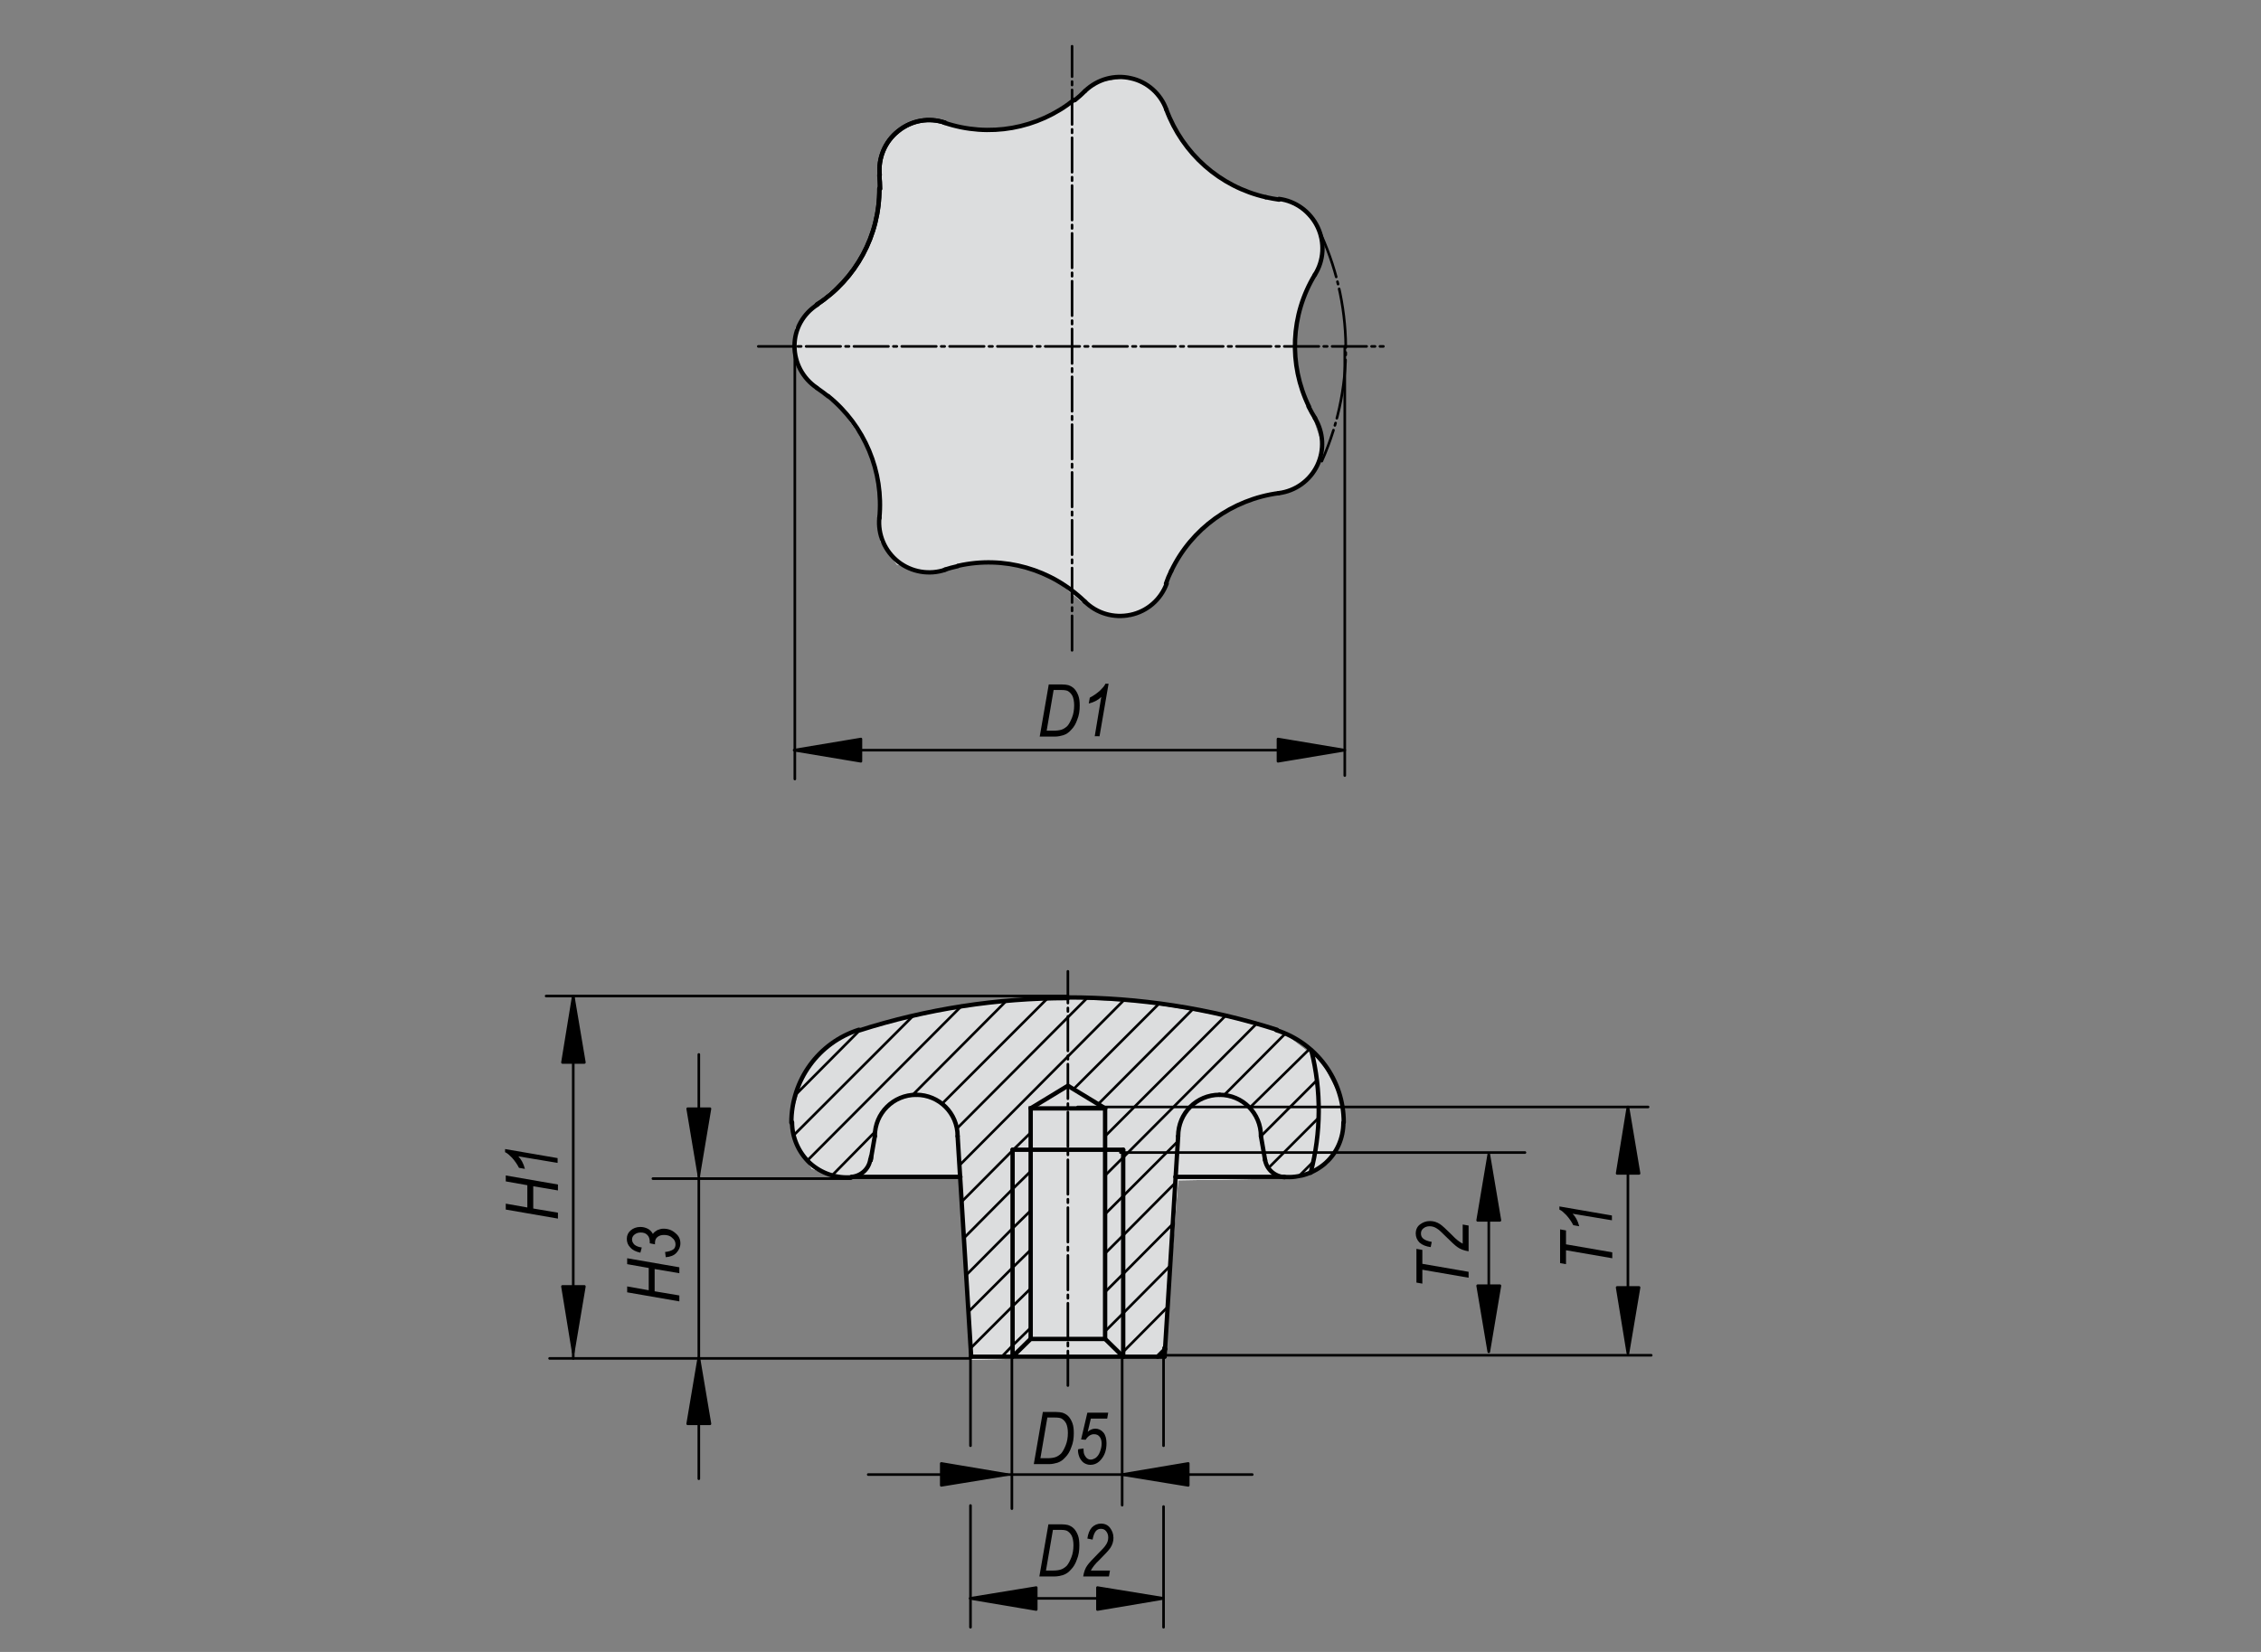 <?xml version="1.0" encoding="utf-8"?>
<!-- Generator: Adobe Illustrator 16.0.3, SVG Export Plug-In . SVG Version: 6.00 Build 0)  -->
<!DOCTYPE svg PUBLIC "-//W3C//DTD SVG 1.1//EN" "http://www.w3.org/Graphics/SVG/1.1/DTD/svg11.dtd">
<svg version="1.1" id="K0149-06192-54008" xmlns="http://www.w3.org/2000/svg" xmlns:xlink="http://www.w3.org/1999/xlink" x="0px"
	 y="0px" width="650px" height="475px" viewBox="0 0 650 475" enable-background="new 0 0 650 475" xml:space="preserve">
<rect x="0" y="0" width="650" height="475" fill="#808080" stroke="none"/>
<polygon fill="#FFFFFF" points="244.4,296.9 268,291.2 285.9,288.1 307.2,287.2 328.7,288.4 349.6,291.8 368.8,296.9 380,305.4 
	386.1,317.3 385.4,328.8 381.8,334.6 373.6,338.8 338.7,339.4 334.8,389.8 278.9,391 275.9,338.8 241.6,338.8 233.4,336.1 
	228.6,328.8 228,319.7 231.6,307.6 236.5,301.8 "/>
<polygon fill="#DCDDDE" points="244.4,296.9 268,291.2 285.9,288.1 307.2,287.2 328.7,288.4 349.6,291.8 368.8,296.9 380,305.4 
	386.1,317.3 385.4,328.8 381.8,334.6 373.6,338.8 338.7,339.4 334.8,389.8 278.9,391 275.9,338.8 241.6,338.8 233.4,336.1 
	228.6,328.8 228,319.7 231.6,307.6 236.5,301.8 "/>
<path fill="none" stroke="#000000" stroke-width="1.25" stroke-linecap="round" stroke-miterlimit="1.5" d="M263.4,314.8
	c-6.6,0-11.9,5.3-11.9,11.9"/>
<path fill="none" stroke="#000000" stroke-width="1.25" stroke-linecap="round" stroke-miterlimit="1.5" d="M275.3,326.7
	c0-6.6-5.3-11.9-11.9-11.9"/>
<line fill="none" stroke="#000000" stroke-width="1.25" stroke-linecap="round" stroke-miterlimit="1.5" x1="279.2" y1="390.1" x2="275.3" y2="326.7"/>
<line fill="none" stroke="#000000" stroke-width="1.25" stroke-linecap="round" stroke-miterlimit="1.5" x1="251.5" y1="326.7" x2="250.3" y2="333.6"/>
<path fill="none" stroke="#000000" stroke-width="1.25" stroke-linecap="round" stroke-miterlimit="1.5" d="M227.7,322.7
	c0,4.4,1.9,8.7,5.1,11.7c3.3,3,7.7,4.5,12.1,4.1"/>
<path fill="none" stroke="#000000" stroke-width="1.25" stroke-linecap="round" stroke-miterlimit="1.5" d="M307,287
	c-20.4,0-40.6,3.1-60,9.3"/>
<path fill="none" stroke="#000000" stroke-width="1.25" stroke-linecap="round" stroke-miterlimit="1.5" d="M246.9,296.1
	c-11.6,3.7-19.4,14.5-19.4,26.7"/>
<line fill="none" stroke="#000000" stroke-width="1.25" stroke-linecap="round" stroke-miterlimit="1.5" x1="279.2" y1="390.1" x2="334.8" y2="390.1"/>
<path fill="none" stroke="#000000" stroke-width="1.25" stroke-linecap="round" stroke-miterlimit="1.5" d="M362.5,326.7
	c0-6.6-5.3-11.9-11.9-11.9"/>
<path fill="none" stroke="#000000" stroke-width="1.25" stroke-linecap="round" stroke-miterlimit="1.5" d="M350.6,314.8
	c-6.6,0-11.9,5.3-11.9,11.9"/>
<line fill="none" stroke="#000000" stroke-width="1.25" stroke-linecap="round" stroke-miterlimit="1.5" x1="334.8" y1="390.1" x2="338.7" y2="326.7"/>
<line fill="none" stroke="#000000" stroke-width="1.25" stroke-linecap="round" stroke-miterlimit="1.5" x1="362.5" y1="326.7" x2="363.7" y2="333.6"/>
<path fill="none" stroke="#000000" stroke-width="1.25" stroke-linecap="round" stroke-miterlimit="1.5" d="M369.1,338.4
	c4.4,0.4,8.7-1.1,12-4c3.3-3,5.1-7.2,5.1-11.6"/>
<path fill="none" stroke="#000000" stroke-width="1.25" stroke-linecap="round" stroke-miterlimit="1.5" d="M367.1,296.1
	c-19.4-6.2-39.7-9.3-60.1-9.3"/>
<path fill="none" stroke="#000000" stroke-width="1.25" stroke-linecap="round" stroke-miterlimit="1.5" d="M386.3,322.7
	c0-12.1-7.8-22.8-19.4-26.5"/>
<path fill="none" stroke="#000000" stroke-width="1.25" stroke-linecap="round" stroke-miterlimit="1.5" d="M250.3,333.6
	c0.1-0.3,0.1-0.7,0.1-1"/>
<path fill="none" stroke="#000000" stroke-width="1.25" stroke-linecap="round" stroke-miterlimit="1.5" d="M244.9,338.4
	c2.7-0.3,4.9-2.3,5.3-5"/>
<path fill="none" stroke="#000000" stroke-width="1.25" stroke-linecap="round" stroke-miterlimit="1.5" d="M363.7,333.6
	c0.5,2.7,2.8,4.7,5.6,4.9"/>
<line fill="none" stroke="#000000" stroke-width="0.75" stroke-linecap="round" stroke-miterlimit="1.5" stroke-dasharray="9.921,1.417,0.992,1.417" x1="307" y1="398.4" x2="307" y2="279.3"/>
<path fill="none" stroke="#000000" stroke-width="1.25" stroke-linecap="round" stroke-miterlimit="1.5" d="M376.8,337.2
	c3-11.5,3.1-23.6,0.2-35.1"/>
<line fill="none" stroke="#000000" stroke-width="1.25" stroke-linecap="round" stroke-miterlimit="1.5" x1="244.9" y1="338.4" x2="276.1" y2="338.4"/>
<line fill="none" stroke="#000000" stroke-width="1.25" stroke-linecap="round" stroke-miterlimit="1.5" x1="369.1" y1="338.4" x2="337.9" y2="338.4"/>
<line fill="none" stroke="#000000" stroke-width="1.25" stroke-linecap="round" stroke-miterlimit="1.5" x1="291.1" y1="330.6" x2="322.9" y2="330.6"/>
<line fill="none" stroke="#000000" stroke-width="1.25" stroke-linecap="round" stroke-miterlimit="1.5" x1="322.9" y1="390.1" x2="322.9" y2="330.6"/>
<line fill="none" stroke="#000000" stroke-width="1.25" stroke-linecap="round" stroke-miterlimit="1.5" x1="291.1" y1="390.1" x2="291.1" y2="330.6"/>
<line fill="none" stroke="#000000" stroke-width="1.25" stroke-linecap="round" stroke-miterlimit="1.5" x1="317.7" y1="385" x2="317.7" y2="318.7"/>
<polyline fill="none" stroke="#000000" stroke-width="1.25" stroke-linecap="round" stroke-miterlimit="1.5" points="296.3,385 
	296.3,318.7 317.7,318.7 "/>
<polyline fill="none" stroke="#000000" stroke-width="1.25" stroke-linecap="round" stroke-miterlimit="1.5" points="296.3,318.7 
	307,312.2 317.7,318.7 "/>
<polyline fill="none" stroke="#000000" stroke-width="1.25" stroke-linecap="round" stroke-miterlimit="1.5" points="291.1,390.1 
	296.3,385 317.7,385 322.9,390.1 "/>
<line fill="none" stroke="#000000" stroke-width="1.25" stroke-linecap="round" stroke-miterlimit="1.5" x1="332.8" y1="390.1" x2="335" y2="387.9"/>
<polyline fill="none" stroke="#000000" stroke-width="0.75" stroke-linecap="round" stroke-miterlimit="1.5" points="322.3,389.5 
	322.9,388.7 335.5,376 "/>
<line fill="none" stroke="#000000" stroke-width="0.75" stroke-linecap="round" stroke-miterlimit="1.5" x1="373.4" y1="338.2" x2="377.6" y2="334"/>
<polyline fill="none" stroke="#000000" stroke-width="0.75" stroke-linecap="round" stroke-miterlimit="1.5" points="317.7,382.8 
	322.9,377.6 336.3,364.1 "/>
<line fill="none" stroke="#000000" stroke-width="0.75" stroke-linecap="round" stroke-miterlimit="1.5" x1="364.7" y1="335.8" x2="379.2" y2="321.3"/>
<polyline fill="none" stroke="#000000" stroke-width="0.75" stroke-linecap="round" stroke-miterlimit="1.5" points="317.7,371.5 
	322.9,366.3 337.1,352 "/>
<line fill="none" stroke="#000000" stroke-width="0.75" stroke-linecap="round" stroke-miterlimit="1.5" x1="362.5" y1="326.7" x2="378.6" y2="310.6"/>
<polyline fill="none" stroke="#000000" stroke-width="0.75" stroke-linecap="round" stroke-miterlimit="1.5" points="288,390.1 
	291.1,386.9 296.3,381.8 "/>
<polyline fill="none" stroke="#000000" stroke-width="0.75" stroke-linecap="round" stroke-miterlimit="1.5" points="317.7,360.4 
	322.9,355.2 337.9,340.1 "/>
<line fill="none" stroke="#000000" stroke-width="0.75" stroke-linecap="round" stroke-miterlimit="1.5" x1="359.3" y1="318.5" x2="376.6" y2="301.5"/>
<polyline fill="none" stroke="#000000" stroke-width="0.75" stroke-linecap="round" stroke-miterlimit="1.5" points="279,387.7 
	291.1,375.6 296.3,370.5 "/>
<polyline fill="none" stroke="#000000" stroke-width="0.75" stroke-linecap="round" stroke-miterlimit="1.5" points="317.7,349.1 
	322.9,343.9 338.5,328.3 "/>
<line fill="none" stroke="#000000" stroke-width="0.75" stroke-linecap="round" stroke-miterlimit="1.5" x1="352" y1="314.8" x2="369.6" y2="297.1"/>
<polyline fill="none" stroke="#000000" stroke-width="0.75" stroke-linecap="round" stroke-miterlimit="1.5" points="278.4,377.2 
	291.1,364.5 296.3,359.4 "/>
<polyline fill="none" stroke="#000000" stroke-width="0.75" stroke-linecap="round" stroke-miterlimit="1.5" points="317.7,338 
	322.9,332.8 361.1,294.5 "/>
<polyline fill="none" stroke="#000000" stroke-width="0.75" stroke-linecap="round" stroke-miterlimit="1.5" points="277.9,366.5 
	291.1,353.2 296.3,348.1 "/>
<line fill="none" stroke="#000000" stroke-width="0.75" stroke-linecap="round" stroke-miterlimit="1.5" x1="317.7" y1="326.7" x2="352.2" y2="292.2"/>
<polyline fill="none" stroke="#000000" stroke-width="0.75" stroke-linecap="round" stroke-miterlimit="1.5" points="277.1,356 
	291.1,341.9 296.3,336.8 "/>
<line fill="none" stroke="#000000" stroke-width="0.75" stroke-linecap="round" stroke-miterlimit="1.5" x1="315.7" y1="317.5" x2="342.9" y2="290.2"/>
<polyline fill="none" stroke="#000000" stroke-width="0.75" stroke-linecap="round" stroke-miterlimit="1.5" points="276.5,345.5 
	291.1,330.8 291.3,330.6 296.3,325.7 "/>
<line fill="none" stroke="#000000" stroke-width="0.75" stroke-linecap="round" stroke-miterlimit="1.5" x1="308.6" y1="313.2" x2="333.2" y2="288.6"/>
<line fill="none" stroke="#000000" stroke-width="0.75" stroke-linecap="round" stroke-miterlimit="1.5" x1="275.9" y1="335" x2="323.1" y2="287.6"/>
<line fill="none" stroke="#000000" stroke-width="0.75" stroke-linecap="round" stroke-miterlimit="1.5" x1="275.1" y1="324.5" x2="312.5" y2="287"/>
<line fill="none" stroke="#000000" stroke-width="0.75" stroke-linecap="round" stroke-miterlimit="1.5" x1="270.9" y1="317.3" x2="301.2" y2="287"/>
<line fill="none" stroke="#000000" stroke-width="0.75" stroke-linecap="round" stroke-miterlimit="1.5" x1="239.2" y1="338" x2="251.5" y2="325.5"/>
<line fill="none" stroke="#000000" stroke-width="0.75" stroke-linecap="round" stroke-miterlimit="1.5" x1="262.4" y1="314.8" x2="289.3" y2="287.8"/>
<line fill="none" stroke="#000000" stroke-width="0.75" stroke-linecap="round" stroke-miterlimit="1.5" x1="232.2" y1="333.6" x2="276.5" y2="289.2"/>
<line fill="none" stroke="#000000" stroke-width="0.75" stroke-linecap="round" stroke-miterlimit="1.5" x1="228.1" y1="326.5" x2="262.6" y2="292"/>
<line fill="none" stroke="#000000" stroke-width="0.75" stroke-linecap="round" stroke-miterlimit="1.5" x1="228.9" y1="314.6" x2="247.3" y2="296.1"/>
<line fill="none" stroke="#000000" stroke-width="0.75" stroke-linecap="round" stroke-miterlimit="1.5" x1="334.5" y1="433.2" x2="334.5" y2="467.9"/>
<line fill="none" stroke="#000000" stroke-width="0.75" stroke-linecap="round" stroke-miterlimit="1.5" x1="334.5" y1="387.5" x2="334.5" y2="415.7"/>
<line fill="none" stroke="#000000" stroke-width="0.75" stroke-linecap="round" stroke-miterlimit="1.5" x1="279" y1="432.9" x2="279" y2="467.9"/>
<line fill="none" stroke="#000000" stroke-width="0.75" stroke-linecap="round" stroke-miterlimit="1.5" x1="279" y1="387.5" x2="279" y2="415.7"/>
<line fill="none" stroke="#000000" stroke-width="0.75" stroke-linecap="round" stroke-miterlimit="1.5" x1="290.9" y1="389.5" x2="290.9" y2="433.8"/>
<line fill="none" stroke="#000000" stroke-width="0.75" stroke-linecap="round" stroke-miterlimit="1.5" x1="322.6" y1="389.5" x2="322.6" y2="432.8"/>
<path fill="none" stroke="#000000" stroke-width="1.25" stroke-linecap="round" stroke-miterlimit="1.5" d="M291.6,389.4"/>
<path fill="none" stroke="#000000" stroke-width="1.25" stroke-linecap="round" stroke-miterlimit="1.5" d="M307.4,286.3"/>
<line fill="none" stroke="#000000" stroke-width="0.75" stroke-linecap="round" stroke-miterlimit="1.5" x1="473.8" y1="318.3" x2="309.8" y2="318.3"/>
<line fill="none" stroke="#000000" stroke-width="0.75" stroke-linecap="round" stroke-miterlimit="1.5" x1="334" y1="389.7" x2="474.7" y2="389.7"/>
<line fill="none" stroke="#000000" stroke-width="0.75" stroke-linecap="round" stroke-miterlimit="1.5" x1="322.1" y1="331.4" x2="438.4" y2="331.4"/>
<polyline fill="none" stroke="#000000" stroke-width="0.75" stroke-linecap="round" stroke-miterlimit="1.5" points="468,382.6 
	468,366.8 468,326.3 "/>
<g>
	<path d="M463.5,361.8l-13.3-2.3v4l-1.7-0.3v-9.7l1.7,0.3v4l13.3,2.3V361.8z"/>
	<path d="M463.5,350.9l-11.4-1.9c0.8,0.8,1.5,2,1.9,3.6l-1.7-0.3c-0.5-1-1.2-2-2-2.9c-0.7-0.7-1.3-1.3-2-1.6v-0.9l15.1,2.6V350.9z"
		/>
</g>
<polygon points="468,337.4 464.9,337.4 468,318.3 471.2,337.4 "/>
<polyline fill="none" stroke="#000000" stroke-width="0.75" stroke-linecap="round" stroke-linejoin="round" stroke-miterlimit="1.5" points="
	468,337.4 464.9,337.4 468,318.3 471.2,337.4 468,337.4 "/>
<polygon points="468,370.2 471.2,370.2 468,389.2 464.9,370.2 "/>
<polyline fill="none" stroke="#000000" stroke-width="0.75" stroke-linecap="round" stroke-linejoin="round" stroke-miterlimit="1.5" points="
	468,370.2 471.2,370.2 468,389.2 464.9,370.2 468,370.2 "/>
<polyline fill="none" stroke="#000000" stroke-width="0.75" stroke-linecap="round" stroke-miterlimit="1.5" points="428,387.2 
	428,370.1 428,333.2 "/>
<g>
	<path d="M422.2,367.4l-13.3-2.3v4l-1.7-0.3v-9.7l1.7,0.3v4l13.3,2.3V367.4z"/>
	<path d="M422.2,359.8c-1.3-0.2-2.4-0.6-3.2-1.2c-0.6-0.4-1.8-1.5-3.5-3.2c-1-1-1.8-1.8-2.5-2.2c-0.6-0.4-1.3-0.6-2-0.6
		c-0.7,0-1.3,0.2-1.8,0.6c-0.5,0.4-0.7,0.9-0.7,1.5c0,0.6,0.2,1.1,0.7,1.5s1.3,0.7,2.4,0.9l-0.3,1.5c-1.4-0.2-2.4-0.6-3.2-1.3
		c-0.7-0.7-1.1-1.6-1.1-2.6c0-1.1,0.4-2,1.2-2.6c0.8-0.6,1.7-1,2.9-1c1,0,2,0.3,2.9,0.9c0.6,0.4,1.7,1.4,3.4,3.1
		c1.2,1.3,2.3,2.1,3.1,2.5v-5.5l1.7,0.3V359.8z"/>
</g>
<polygon points="428,350.9 424.8,350.9 428,331.9 431.2,350.9 "/>
<polyline fill="none" stroke="#000000" stroke-width="0.75" stroke-linecap="round" stroke-linejoin="round" stroke-miterlimit="1.5" points="
	428,350.9 424.8,350.9 428,331.9 431.2,350.9 428,350.9 "/>
<polygon points="428,369.7 431.2,369.7 428,388.7 424.8,369.7 "/>
<polyline fill="none" stroke="#000000" stroke-width="0.75" stroke-linecap="round" stroke-linejoin="round" stroke-miterlimit="1.5" points="
	428,369.7 431.2,369.7 428,388.7 424.8,369.7 428,369.7 "/>
<polyline fill="none" stroke="#000000" stroke-width="0.75" stroke-linecap="round" stroke-miterlimit="1.5" points="332,459.6 
	315.8,459.6 280.7,459.6 "/>
<g>
	<path d="M298.8,453.3l2.6-15h3.7c0.8,0,1.5,0.1,1.9,0.2c0.6,0.2,1.2,0.5,1.7,1s0.9,1.2,1.2,2c0.3,0.8,0.4,1.8,0.4,2.9
		c0,1.5-0.2,2.8-0.7,4c-0.4,1.2-1,2.2-1.7,2.9c-0.7,0.8-1.4,1.3-2.3,1.6c-0.7,0.2-1.5,0.4-2.4,0.4H298.8z M300.7,451.6h2
		c0.9,0,1.7-0.1,2.3-0.3c0.6-0.2,1.2-0.6,1.7-1.1c0.5-0.6,0.9-1.4,1.3-2.4s0.6-2.2,0.6-3.5c0-1.1-0.2-2.1-0.5-2.7s-0.8-1.1-1.3-1.4
		c-0.4-0.2-1-0.3-1.9-0.3h-2.2L300.7,451.6z"/>
	<path d="M311.4,453.3c0.2-1.3,0.6-2.4,1.2-3.2c0.4-0.6,1.5-1.8,3.2-3.5c1-1,1.8-1.8,2.2-2.5c0.4-0.6,0.6-1.3,0.6-2
		c0-0.7-0.2-1.3-0.6-1.8c-0.4-0.5-0.9-0.7-1.5-0.7c-0.6,0-1.1,0.2-1.5,0.7s-0.7,1.3-0.9,2.4l-1.5-0.3c0.2-1.4,0.6-2.4,1.3-3.2
		c0.7-0.7,1.6-1.1,2.6-1.1c1.1,0,2,0.4,2.6,1.2c0.6,0.8,1,1.7,1,2.9c0,1-0.3,2-0.9,2.9c-0.4,0.6-1.4,1.7-3.1,3.4
		c-1.3,1.2-2.1,2.3-2.5,3.1h5.5l-0.3,1.7H311.4z"/>
</g>
<polygon points="315.5,459.6 315.5,456.5 334.5,459.6 315.5,462.8 "/>
<polyline fill="none" stroke="#000000" stroke-width="0.75" stroke-linecap="round" stroke-linejoin="round" stroke-miterlimit="1.5" points="
	315.5,459.6 315.5,456.5 334.5,459.6 315.5,462.8 315.5,459.6 "/>
<polygon points="297.9,459.6 297.9,462.8 278.9,459.6 297.9,456.5 "/>
<polyline fill="none" stroke="#000000" stroke-width="0.75" stroke-linecap="round" stroke-linejoin="round" stroke-miterlimit="1.5" points="
	297.9,459.6 297.9,462.8 278.9,459.6 297.9,456.5 297.9,459.6 "/>
<polyline fill="none" stroke="#000000" stroke-width="0.75" stroke-linecap="round" stroke-miterlimit="1.5" points="249.6,424 
	276.4,424 360,424 "/>
<polygon points="270.6,424 270.6,420.8 289.6,424 270.6,427.1 "/>
<polyline fill="none" stroke="#000000" stroke-width="0.75" stroke-linecap="round" stroke-linejoin="round" stroke-miterlimit="1.5" points="
	270.6,424 270.6,420.8 289.6,424 270.6,427.1 270.6,424 "/>
<polygon points="341.6,424 341.6,427.1 322.6,424 341.6,420.8 "/>
<polyline fill="none" stroke="#000000" stroke-width="0.75" stroke-linecap="round" stroke-linejoin="round" stroke-miterlimit="1.5" points="
	341.6,424 341.6,427.1 322.6,424 341.6,420.8 341.6,424 "/>
<g>
	<path d="M297.2,421l2.6-15h3.7c0.8,0,1.5,0.1,1.9,0.2c0.6,0.2,1.2,0.5,1.7,1s0.9,1.2,1.2,2c0.3,0.8,0.4,1.8,0.4,2.9
		c0,1.5-0.2,2.8-0.7,4c-0.4,1.2-1,2.2-1.7,2.9c-0.7,0.8-1.4,1.3-2.3,1.6c-0.7,0.2-1.5,0.4-2.4,0.4H297.2z M299.1,419.3h2
		c0.9,0,1.7-0.1,2.3-0.3c0.6-0.2,1.2-0.6,1.7-1.1c0.5-0.6,0.9-1.4,1.3-2.4s0.6-2.2,0.6-3.5c0-1.1-0.2-2.1-0.5-2.7s-0.8-1.1-1.3-1.4
		c-0.4-0.2-1-0.3-1.9-0.3h-2.2L299.1,419.3z"/>
	<path d="M310,416.7l1.5-0.2l0,0.5c0,0.5,0.1,1,0.3,1.4s0.5,0.8,0.8,1s0.6,0.3,1,0.3c0.4,0,0.9-0.2,1.4-0.5c0.5-0.4,0.9-0.9,1.2-1.7
		c0.3-0.8,0.5-1.5,0.5-2.4c0-0.9-0.2-1.5-0.6-2c-0.4-0.5-0.9-0.7-1.6-0.7c-0.9,0-1.7,0.5-2.4,1.6l-1.3-0.1l1.8-7.7h6l-0.3,1.7h-4.7
		l-0.9,3.8c0.7-0.6,1.4-0.9,2.2-0.9c0.9,0,1.7,0.4,2.3,1.1c0.6,0.7,0.9,1.8,0.9,3.1c0,1.9-0.5,3.4-1.5,4.6c-0.9,1.1-1.9,1.6-3.2,1.6
		c-0.6,0-1.2-0.2-1.7-0.5c-0.5-0.3-0.9-0.8-1.3-1.5c-0.3-0.7-0.5-1.4-0.5-2.2L310,416.7z"/>
</g>
<polygon fill="#FFFFFF" points="230.9,91.4 235.3,86.6 241.6,81.5 246,76.7 250.4,68.2 252.6,59.7 253,51.2 253.4,43.8 257.1,38.3 
	263.3,35 268.9,34.6 274.4,35.7 278.8,37.2 285.8,37.6 291.7,36.8 298.8,35 305.8,30.9 311.3,26.5 316.5,23.6 324.2,22.4 
	330.5,24.7 334.2,29.5 337.1,36.8 341.2,42.7 345.6,47.2 351.9,52.3 359.3,56 368.1,57.5 373.7,59.7 378.4,64.9 380.3,72.6 
	378.4,78.2 374.4,85.9 372.5,94.4 372.2,100.7 372.5,107.7 375.1,115.1 377.7,121 379.9,127.6 378.8,134.2 374.8,138.3 370,141.2 
	362.6,142.4 355.2,145.7 348.6,149.4 343.4,154.2 339.7,158.2 336.8,163.8 335.3,168.6 333.1,171.9 329.7,175.2 324.6,177.4 
	316.8,176.3 310.9,173 303.9,167.1 296.2,163.4 288.1,161.5 278.8,162.3 271.8,163.8 265.9,164.5 257.8,162.3 253,155.6 
	252.6,147.9 252.6,140.5 251.2,132 246.7,124.6 241.6,117.3 235.7,112.8 230.9,107.7 228.6,102.1 228.6,94.4 "/>
<polygon fill="#DCDDDE" points="230.9,91.4 235.3,86.6 241.6,81.5 246,76.7 250.4,68.2 252.6,59.7 253,51.2 253.4,43.8 257.1,38.3 
	263.3,35 268.9,34.6 274.4,35.7 278.8,37.2 285.8,37.6 291.7,36.8 298.8,35 305.8,30.9 311.3,26.5 316.5,23.6 324.2,22.4 
	330.5,24.7 334.2,29.5 337.1,36.8 341.2,42.7 345.6,47.2 351.9,52.3 359.3,56 368.1,57.5 373.7,59.7 378.4,64.9 380.3,72.6 
	378.4,78.2 374.4,85.9 372.5,94.4 372.2,100.7 372.5,107.7 375.1,115.1 377.7,121 379.9,127.6 378.8,134.2 374.8,138.3 370,141.2 
	362.6,142.4 355.2,145.7 348.6,149.4 343.4,154.2 339.7,158.2 336.8,163.8 335.3,168.6 333.1,171.9 329.7,175.2 324.6,177.4 
	316.8,176.3 310.9,173 303.9,167.1 296.2,163.4 288.1,161.5 278.8,162.3 271.8,163.8 265.9,164.5 257.8,162.3 253,155.6 
	252.6,147.9 252.6,140.5 251.2,132 246.7,124.6 241.6,117.3 235.7,112.8 230.9,107.7 228.6,102.1 228.6,94.4 "/>
<path fill="none" stroke="#000000" stroke-width="0.75" stroke-linecap="round" stroke-miterlimit="1.5" d="M228.5,99.6"/>
<path fill="none" stroke="#000000" stroke-width="0.75" stroke-linecap="round" stroke-miterlimit="1.5" d="M386.6,99.6"/>
<path fill="none" stroke="#000000" stroke-width="1.25" stroke-linecap="round" stroke-miterlimit="1.5" d="M253,54.3
	c0-1.3-0.1-2.6-0.2-3.9"/>
<path fill="none" stroke="#000000" stroke-width="1.25" stroke-linecap="round" stroke-miterlimit="1.5" d="M234.8,87.6
	c11.3-7.4,18.1-19.9,18-33.4"/>
<path fill="none" stroke="#000000" stroke-width="1.25" stroke-linecap="round" stroke-miterlimit="1.5" d="M238,113.9
	c-1-0.8-2.1-1.6-3.1-2.3"/>
<path fill="none" stroke="#000000" stroke-width="1.25" stroke-linecap="round" stroke-miterlimit="1.5" d="M275.3,162.8
	c-1.3,0.3-2.5,0.6-3.7,1"/>
<path fill="none" stroke="#000000" stroke-width="1.25" stroke-linecap="round" stroke-miterlimit="1.5" d="M336.7,164.2
	c-0.6,1.2-1.1,2.4-1.5,3.6"/>
<path fill="none" stroke="#000000" stroke-width="1.25" stroke-linecap="round" stroke-miterlimit="1.5" d="M376.2,116.9
	c0.6,1.2,1.2,2.3,1.9,3.4"/>
<path fill="none" stroke="#000000" stroke-width="1.25" stroke-linecap="round" stroke-miterlimit="1.5" d="M363.9,56.7
	c1.3,0.3,2.5,0.5,3.8,0.7"/>
<path fill="none" stroke="#000000" stroke-width="1.25" stroke-linecap="round" stroke-miterlimit="1.5" d="M309,28.8
	c1-0.8,2-1.7,2.9-2.6"/>
<path fill="none" stroke="#000000" stroke-width="1.25" stroke-linecap="round" stroke-miterlimit="1.5" d="M253,54.3
	c0-1.3-0.1-2.6-0.2-3.9"/>
<path fill="none" stroke="#000000" stroke-width="1.25" stroke-linecap="round" stroke-miterlimit="1.5" d="M252.8,149
	c1.3-13.4-4.2-26.6-14.7-35.1"/>
<path fill="none" stroke="#000000" stroke-width="1.25" stroke-linecap="round" stroke-miterlimit="1.5" d="M312,173.1
	c-9.7-9.5-23.4-13.4-36.6-10.4"/>
<path fill="none" stroke="#000000" stroke-width="1.25" stroke-linecap="round" stroke-miterlimit="1.5" d="M367.6,141.8
	c-13.4,1.8-25.1,10.2-30.9,22.4"/>
<path fill="none" stroke="#000000" stroke-width="1.25" stroke-linecap="round" stroke-miterlimit="1.5" d="M378,79
	c-7,11.5-7.6,25.8-1.7,37.9"/>
<path fill="none" stroke="#000000" stroke-width="1.25" stroke-linecap="round" stroke-miterlimit="1.5" d="M335.3,31.5
	c4.7,12.7,15.4,22.2,28.6,25.2"/>
<path fill="none" stroke="#000000" stroke-width="1.25" stroke-linecap="round" stroke-miterlimit="1.5" d="M271.5,35.3
	c12.8,4.3,26.8,1.8,37.3-6.6"/>
<path fill="none" stroke="#000000" stroke-width="1.25" stroke-linecap="round" stroke-miterlimit="1.5" d="M234.8,87.6
	c11.3-7.4,18.1-19.9,18-33.4"/>
<path fill="none" stroke="#000000" stroke-width="1.25" stroke-linecap="round" stroke-miterlimit="1.5" d="M271.7,35.3
	c-4.6-1.6-9.7-0.7-13.5,2.4c-3.8,3-5.8,7.8-5.3,12.6"/>
<path fill="none" stroke="#000000" stroke-width="1.25" stroke-linecap="round" stroke-miterlimit="1.5" d="M235,87.6
	c-4.1,2.6-6.6,7-6.6,11.9c0,4.8,2.4,9.3,6.4,12"/>
<path fill="none" stroke="#000000" stroke-width="1.25" stroke-linecap="round" stroke-miterlimit="1.5" d="M252.8,148.8
	c-0.5,4.9,1.6,9.7,5.4,12.7c3.8,3,9,3.9,13.6,2.3"/>
<path fill="none" stroke="#000000" stroke-width="1.25" stroke-linecap="round" stroke-miterlimit="1.5" d="M311.8,172.9
	c3.5,3.5,8.4,4.9,13.2,3.9c4.8-1,8.7-4.4,10.4-9"/>
<path fill="none" stroke="#000000" stroke-width="1.25" stroke-linecap="round" stroke-miterlimit="1.5" d="M367.6,141.8
	c4.8-0.6,9-3.6,11.1-8c2.1-4.4,1.8-9.5-0.7-13.6"/>
<path fill="none" stroke="#000000" stroke-width="1.25" stroke-linecap="round" stroke-miterlimit="1.5" d="M378,79
	c2.6-4.1,2.9-9.3,0.8-13.7c-2.1-4.4-6.3-7.5-11.1-8.1"/>
<path fill="none" stroke="#000000" stroke-width="1.25" stroke-linecap="round" stroke-miterlimit="1.5" d="M335.3,31.5
	c-1.6-4.5-5.5-8-10.2-9c-4.7-1.1-9.6,0.3-13.1,3.6"/>
<path fill="none" stroke="#000000" stroke-width="1.25" stroke-linecap="round" stroke-miterlimit="1.5" d="M271.7,35.3
	c-4.6-1.6-9.7-0.7-13.5,2.4c-3.8,3-5.8,7.8-5.3,12.6"/>
<line fill="none" stroke="#000000" stroke-width="0.75" stroke-linecap="round" stroke-miterlimit="1.5" stroke-dasharray="9.921,1.417,0.992,1.417" x1="308.2" y1="187" x2="308.2" y2="13.3"/>
<line fill="none" stroke="#000000" stroke-width="0.75" stroke-linecap="round" stroke-miterlimit="1.5" stroke-dasharray="9.921,1.417,0.992,1.417" x1="218" y1="99.6" x2="397.7" y2="99.6"/>
<path fill="none" stroke="#000000" stroke-width="0.75" stroke-linecap="round" stroke-miterlimit="1.5" d="M378.6,64.5"/>
<path fill="none" stroke="#000000" stroke-width="0.75" stroke-linecap="round" stroke-miterlimit="1.5" stroke-dasharray="17.008,1.417,0.709,1.417" d="
	M378,63.8c10.7,20.7,12.2,45.9,2,68.8"/>
<line fill="none" stroke="#000000" stroke-width="0.75" stroke-linecap="round" stroke-miterlimit="1.5" x1="244.6" y1="338.9" x2="187.7" y2="338.9"/>
<polyline fill="none" stroke="#000000" stroke-width="0.75" stroke-linecap="round" stroke-miterlimit="1.5" points="200.9,425.2 
	200.9,386.4 200.9,303.2 "/>
<line fill="none" stroke="#000000" stroke-width="0.75" stroke-linecap="round" stroke-miterlimit="1.5" x1="278.9" y1="390.6" x2="158" y2="390.6"/>
<line fill="none" stroke="#000000" stroke-width="0.75" stroke-linecap="round" stroke-miterlimit="1.5" x1="306.7" y1="286.4" x2="157" y2="286.4"/>
<polyline fill="none" stroke="#000000" stroke-width="0.75" stroke-linecap="round" stroke-miterlimit="1.5" points="164.8,390.6 
	164.8,338 164.8,286.4 "/>
<g>
	<path d="M160.4,350.4l-15-2.6v-1.7l6.2,1.1v-6.4l-6.2-1.1v-1.7l15,2.6v1.7l-7.1-1.2v6.4l7.1,1.2V350.4z"/>
	<path d="M160.4,334.4l-11.4-1.9c0.8,0.8,1.5,2,1.9,3.6l-1.7-0.3c-0.5-1-1.2-2-2-2.9c-0.7-0.7-1.3-1.3-2-1.6v-0.9l15.1,2.6V334.4z"
		/>
</g>
<g>
	<path d="M195.3,374.2l-15-2.6v-1.7l6.2,1.1v-6.4l-6.2-1.1v-1.7l15,2.6v1.7l-7.1-1.2v6.4l7.1,1.2V374.2z"/>
	<path d="M191.4,361.5l-0.2-1.5c1.1-0.1,1.8-0.4,2.3-0.7s0.7-0.9,0.7-1.5c0-0.7-0.3-1.4-1-1.9c-0.6-0.6-1.4-0.8-2.3-0.8
		c-0.8,0-1.4,0.2-1.9,0.6c-0.5,0.4-0.7,1-0.7,1.6c0,0.1,0,0.2,0,0.5l-1.5-0.3c0-0.1,0-0.3,0-0.4c0-0.8-0.2-1.5-0.7-2
		c-0.5-0.5-1.1-0.7-1.9-0.7c-0.7,0-1.3,0.2-1.8,0.6c-0.5,0.4-0.7,0.9-0.7,1.4c0,0.5,0.2,1,0.7,1.5c0.5,0.4,1.2,0.7,2.1,0.8l-0.4,1.5
		c-1.3-0.3-2.2-0.7-2.9-1.5c-0.7-0.7-1-1.5-1-2.5c0-1,0.4-1.8,1.1-2.4s1.6-1,2.8-1c0.8,0,1.5,0.2,2.1,0.5c0.6,0.3,1.1,0.8,1.5,1.5
		c0.3-0.5,0.8-0.8,1.3-1.1c0.5-0.2,1.1-0.4,1.7-0.4c1.4,0,2.5,0.4,3.5,1.3c1,0.8,1.4,1.8,1.4,2.9c0,1.1-0.4,1.9-1.1,2.7
		S192.7,361.4,191.4,361.5z"/>
</g>
<polygon points="200.9,409.4 197.7,409.4 200.9,390.4 204.1,409.4 "/>
<polyline fill="none" stroke="#000000" stroke-width="0.75" stroke-linecap="round" stroke-linejoin="round" stroke-miterlimit="1.5" points="
	200.9,409.4 197.7,409.4 200.9,390.4 204.1,409.4 200.9,409.4 "/>
<polygon points="200.9,318.8 204.1,318.8 200.9,337.9 197.7,318.8 "/>
<polyline fill="none" stroke="#000000" stroke-width="0.75" stroke-linecap="round" stroke-linejoin="round" stroke-miterlimit="1.5" points="
	200.9,318.8 204.1,318.8 200.9,337.9 197.7,318.8 200.9,318.8 "/>
<polygon points="164.8,305.5 161.7,305.5 164.8,286.5 168,305.5 "/>
<polyline fill="none" stroke="#000000" stroke-width="0.75" stroke-linecap="round" stroke-linejoin="round" stroke-miterlimit="1.5" points="
	164.8,305.5 161.7,305.5 164.8,286.5 168,305.5 164.8,305.5 "/>
<polygon points="164.8,369.9 168,369.9 164.8,388.9 161.7,369.9 "/>
<polyline fill="none" stroke="#000000" stroke-width="0.75" stroke-linecap="round" stroke-linejoin="round" stroke-miterlimit="1.5" points="
	164.8,369.9 168,369.9 164.8,388.9 161.7,369.9 164.8,369.9 "/>
<line fill="none" stroke="#000000" stroke-width="0.75" stroke-linecap="round" stroke-miterlimit="1.5" x1="228.5" y1="99.6" x2="228.5" y2="224"/>
<line fill="none" stroke="#000000" stroke-width="0.75" stroke-linecap="round" stroke-miterlimit="1.5" x1="386.6" y1="99.6" x2="386.6" y2="223"/>
<polyline fill="none" stroke="#000000" stroke-width="0.75" stroke-linecap="round" stroke-miterlimit="1.5" points="228.5,215.7 
	307.4,215.7 386.6,215.7 "/>
<g>
	<path d="M298.9,211.8l2.6-15h3.7c0.8,0,1.5,0.1,1.9,0.2c0.6,0.2,1.2,0.5,1.7,1s0.9,1.2,1.2,2c0.3,0.8,0.4,1.8,0.4,2.9
		c0,1.5-0.2,2.8-0.7,4c-0.4,1.2-1,2.2-1.7,2.9c-0.7,0.8-1.4,1.3-2.3,1.6c-0.7,0.2-1.5,0.4-2.4,0.4H298.9z M300.9,210.1h2
		c0.9,0,1.7-0.1,2.3-0.3c0.6-0.2,1.2-0.6,1.7-1.1c0.5-0.6,0.9-1.4,1.3-2.4c0.4-1,0.6-2.2,0.6-3.5c0-1.1-0.2-2.1-0.5-2.7
		s-0.8-1.1-1.3-1.4c-0.4-0.2-1-0.3-1.9-0.3h-2.2L300.9,210.1z"/>
	<path d="M314.7,211.8l1.9-11.4c-0.8,0.8-2,1.5-3.6,1.9l0.3-1.7c1-0.5,2-1.2,2.9-2c0.7-0.7,1.3-1.3,1.6-2h0.9l-2.6,15.1H314.7z"/>
</g>
<polygon points="367.4,215.7 367.4,212.5 386.5,215.7 367.4,218.9 "/>
<polyline fill="none" stroke="#000000" stroke-width="0.75" stroke-linecap="round" stroke-linejoin="round" stroke-miterlimit="1.5" points="
	367.4,215.7 367.4,212.5 386.5,215.7 367.4,218.9 367.4,215.7 "/>
<polygon points="247.5,215.7 247.5,218.9 228.3,215.7 247.5,212.5 "/>
<polyline fill="none" stroke="#000000" stroke-width="0.75" stroke-linecap="round" stroke-linejoin="round" stroke-miterlimit="1.5" points="
	247.5,215.7 247.5,218.9 228.3,215.7 247.5,212.5 247.5,215.7 "/>
</svg>
